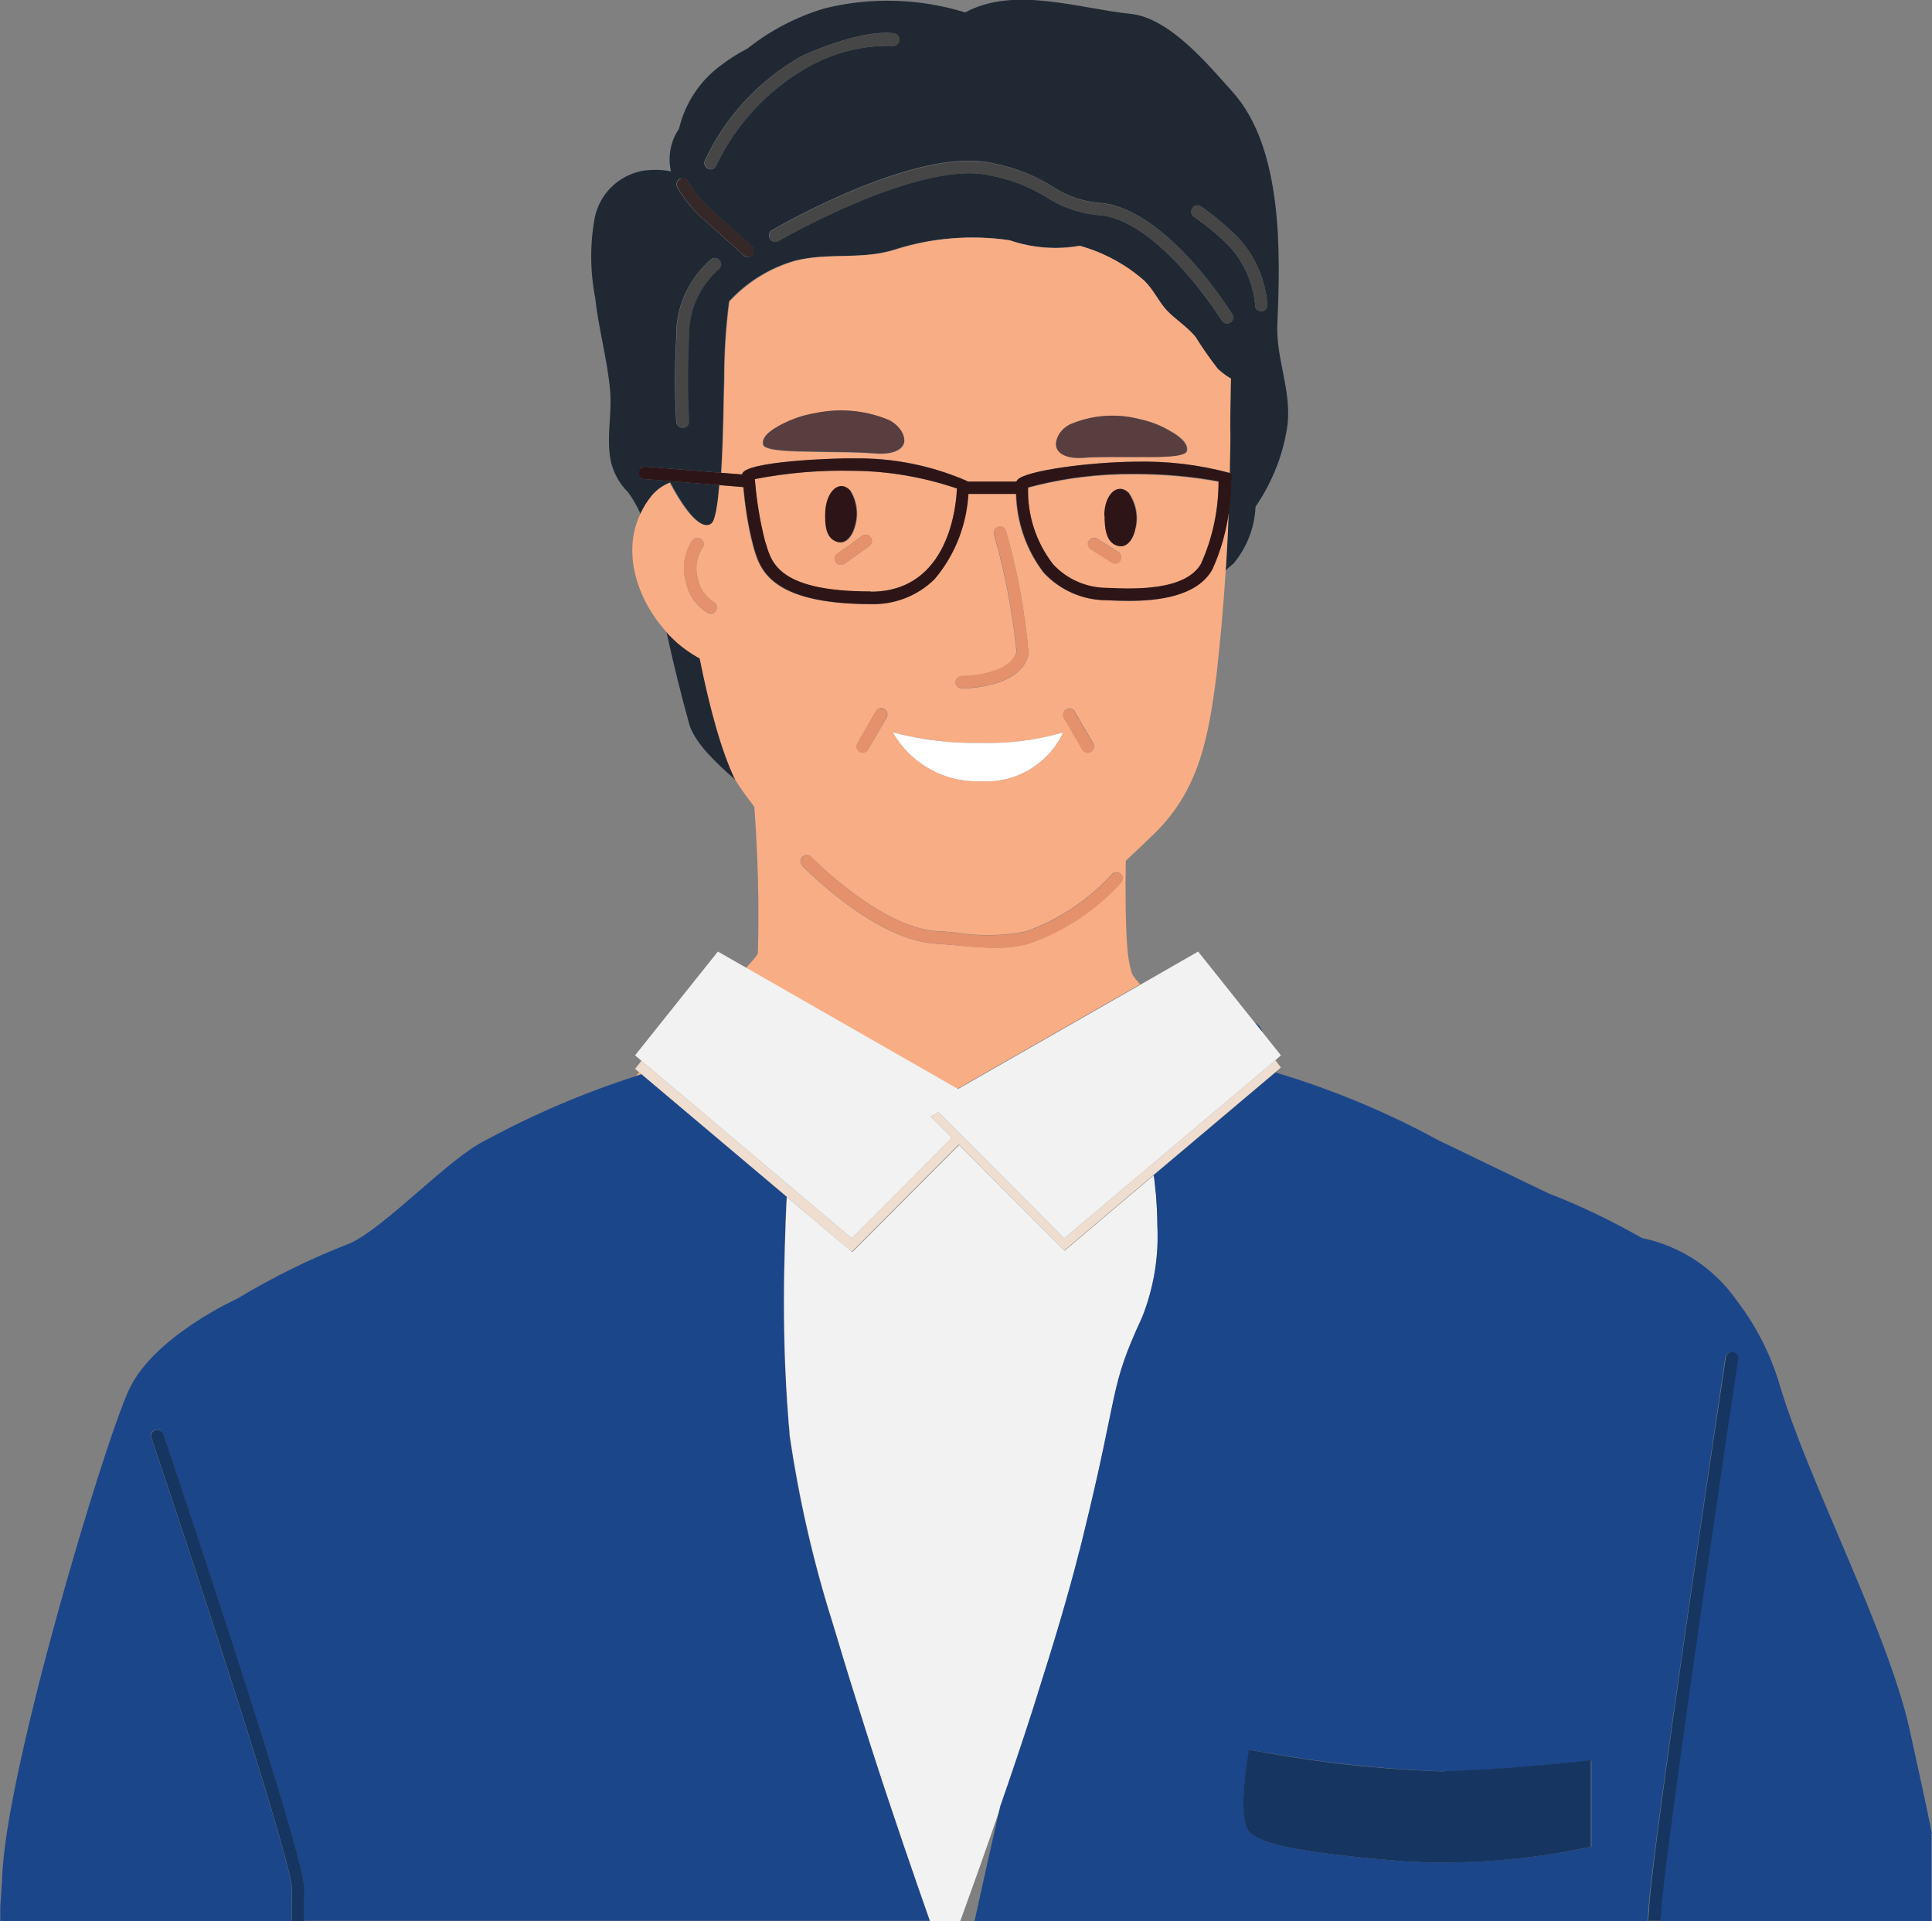 <?xml version="1.0" encoding="UTF-8"?><svg xmlns="http://www.w3.org/2000/svg" viewBox="0 0 70 69.61"><rect x="0" y="0" width="70" height="69.61" fill="#808080" stroke="none"/><defs><style>.e{fill:#fff;}.f{fill:#1c468a;}.g{fill:#f9ad85;}.h{fill:#464646;}.i{fill:#efded0;}.j{fill:#202834;}.k{fill:#362828;}.l{fill:#e5916c;}.m{fill:#163560;}.n{fill:#f2f2f2;}.o{fill:#593e40;}.p{fill:#2d1517;}</style></defs><g id="a"/><g id="b"/><g id="c"/><g id="d"><g><path class="j" d="M25.38,23.86c-.39-.21-.74-.47-1.05-.79-.07-.07-.12-.14-.19-.21,.25,1.15,.53,2.3,.85,3.44,.23,.65,.93,1.33,1.68,1.98h0c-.49-1.03-.92-2.61-1.29-4.41Z"/><path class="j" d="M24.29,17.49c.38,.72,.92,1.55,1.34,1.54,.09,0,.18-.05,.23-.13,.1-.23,.18-.72,.23-1.32l-2.73-.22c-.12,0-.22-.12-.21-.24h0c.01-.13,.12-.22,.24-.21l2.73,.22c.09-1.35,.09-2.99,.11-3.39,0-.94,.06-1.88,.18-2.82,.65-.71,1.48-1.22,2.4-1.48,1.19-.3,2.37-.02,3.57-.39,1.35-.44,2.79-.55,4.19-.35,.82,.28,1.69,.35,2.54,.2,.86,.24,1.66,.67,2.33,1.26,.34,.31,.5,.72,.8,1.06,.33,.36,.75,.6,1.06,.98,.25,.4,.52,.79,.81,1.16,.15,.13,.3,.25,.47,.35-.02,.9-.03,1.67-.02,2.12,0,.43-.01,.87-.02,1.3l.06,.06-.02,.26c0,.34-.03,.67-.07,1-.03,.74-.06,1.48-.11,2.22,.1-.09,.2-.17,.3-.26,.48-.58,.76-1.3,.79-2.05,.61-.89,1.01-1.9,1.16-2.97,.14-1.27-.42-2.39-.37-3.63h0c.11-2.55,.22-6.39-1.63-8.44-.89-.99-2.28-2.68-3.7-2.82-1.91-.2-4.2-1.01-5.98-.05-1.65-.51-3.41-.56-5.08-.15-1.02,.3-1.98,.8-2.81,1.46-.33,.17-.65,.37-.95,.6-.77,.56-1.31,1.38-1.53,2.31-.31,.45-.41,1.01-.29,1.54-.34-.07-.7-.07-1.04-.02-.86,.17-1.54,.83-1.72,1.69-.18,.97-.17,1.97,.02,2.94,.12,1.13,.45,2.26,.54,3.38,.06,.8-.13,1.58,0,2.4,.08,.47,.31,.91,.65,1.24,.18,.25,.33,.51,.45,.79,.11-.24,.25-.47,.43-.69,.18-.22,.4-.36,.64-.46Zm.67-2.23c0,.12-.08,.23-.21,.24h-.02c-.12,0-.22-.09-.23-.2-.06-1.02-.06-2.05,0-3.07-.03-1.1,.45-2.14,1.28-2.85,.11-.06,.25-.03,.31,.08,.06,.1,.03,.22-.05,.29-.72,.63-1.12,1.55-1.09,2.5-.05,1-.05,2.01,0,3.02Zm19.62-3.57s-.08,.03-.12,.03h0c-.08,0-.15-.04-.19-.11-.02-.03-2.2-3.52-4.35-3.81-.71-.04-1.39-.26-1.98-.64-.62-.39-1.31-.66-2.04-.8-2.53-.62-7.65,2.34-7.7,2.37-.11,.06-.25,.03-.31-.08s-.03-.25,.08-.31c.22-.13,5.33-3.09,8.03-2.42,.77,.15,1.51,.44,2.17,.86,.54,.35,1.16,.55,1.8,.58,2.36,.32,4.58,3.87,4.67,4.02,.07,.11,.03,.24-.07,.31Zm1.14-.41h-.02c-.12,0-.22-.09-.22-.21-.07-.79-.39-1.53-.92-2.13-.4-.4-.83-.76-1.29-1.08-.11-.07-.14-.21-.07-.31,.07-.11,.21-.14,.31-.07,.49,.34,.94,.72,1.36,1.14,.61,.67,.98,1.52,1.05,2.42,0,.12-.08,.23-.21,.24ZM25.54,5.81c.75-1.61,2-2.94,3.55-3.8,2.24-1,3.26-.81,3.3-.8,.12,.02,.21,.13,.19,.26s-.13,.21-.26,.19h-.03c-1.06-.02-2.1,.25-3.02,.77-1.45,.82-2.61,2.07-3.33,3.58-.04,.08-.11,.13-.2,.13h0c-.12-.01-.23-.11-.22-.24,0-.03,0-.06,.02-.09Zm-.88,.67c.1-.04,.21,0,.27,.09,.25,.43,.58,.82,.96,1.14,.73,.65,1.35,1.21,1.35,1.21,.09,.08,.1,.23,.02,.32-.04,.05-.1,.07-.17,.07h0c-.06,0-.11-.02-.15-.06,0,0-.62-.56-1.35-1.21-.43-.36-.79-.79-1.07-1.28-.04-.12,.02-.25,.13-.29Z"/><path class="g" d="M27.35,17.36h0c.06,.76,.18,1.52,.37,2.26l.04,.12c.2,.68,.5,1.7,3.79,1.7h0c2.85,0,3.1-3.16,3.12-3.74-1.2-.41-2.47-.63-3.74-.64-1.2-.03-2.4,.07-3.58,.3Zm4.19,2.1c.08,.1,.07,.24-.03,.32,0,0-.02,.01-.03,.02l-.88,.63s-.08,.04-.13,.04h0c-.12,0-.23-.1-.23-.22,0-.07,.03-.14,.1-.19l.88-.63c.1-.08,.24-.07,.32,.03Zm-.54-.42c-.07,.3-.3,.72-.66,.6-.41-.13-.45-.63-.42-1.1h0c.04-.73,.52-1.17,.9-.76,.24,.37,.3,.83,.18,1.26Z"/><path class="g" d="M26.89,17.19c.02-.49,3.56-.59,4.05-.58,1.41-.03,2.81,.25,4.1,.82l.02,.03h1.76l.05-.08c.32-.33,2.57-.63,4.22-.65,1.16-.03,2.33,.1,3.46,.4h.01c0-.42,.02-.86,.02-1.29-.01-.45,0-1.21,.02-2.12-.17-.1-.33-.22-.47-.35-.29-.37-.56-.76-.81-1.16-.31-.38-.73-.63-1.06-.98-.3-.34-.47-.74-.8-1.06-.67-.59-1.47-1.02-2.33-1.26-.85,.15-1.73,.08-2.54-.2-1.41-.21-2.84-.09-4.19,.35-1.2,.36-2.38,.09-3.57,.39-.92,.26-1.75,.78-2.4,1.48-.12,.93-.18,1.87-.18,2.82-.02,.4-.03,2.04-.11,3.39l.78,.06h0Zm11.48-1.42h0c.09-.17,.24-.31,.41-.39,.78-.34,1.66-.41,2.49-.2,.39,.08,.76,.22,1.11,.42,.23,.13,.72,.42,.63,.75-.07,.24-1.25,.21-1.59,.21-1.07,0-1.41-.02-2.18,.03-.66,.04-1.17-.24-.86-.82Zm-10.04-.39c.37-.2,.78-.33,1.19-.4,.9-.2,1.84-.11,2.69,.25,.19,.09,.34,.23,.45,.4h0c.35,.59-.2,.86-.92,.81-.84-.06-1.21-.04-2.36-.07-.37,0-1.65,0-1.73-.24-.11-.34,.42-.62,.67-.75Z"/><path class="g" d="M37.25,17.67h0c-.03,1.01,.29,1.99,.91,2.79,.51,.54,1.21,.84,1.95,.85,.92,.04,2.83,.13,3.41-.88,.42-.94,.63-1.95,.63-2.97-1.01-.18-2.03-.27-3.05-.27-1.3-.01-2.6,.15-3.85,.49Zm3.34,2.65c-.04,.07-.11,.1-.19,.1h0s-.09-.01-.12-.04l-.76-.48c-.1-.07-.14-.21-.07-.31,.07-.1,.21-.14,.31-.07l.76,.48c.1,.07,.14,.21,.07,.31Zm.56-1.19c-.05,.31-.27,.75-.64,.65-.43-.11-.49-.62-.48-1.1h0c0-.75,.47-1.22,.88-.82,.26,.37,.35,.83,.25,1.27Z"/><path class="g" d="M41.32,35.68c-.14-.15-.25-.29-.3-.39,0-.01-.01-.03-.02-.05-.09-.31-.14-.64-.16-.96-.06-.82-.07-1.98-.05-3.09,.34-.32,.68-.64,1.03-.98,1.64-1.6,1.97-3.51,2.26-5.79h0c.14-1.24,.25-2.49,.33-3.74,.05-.74,.09-1.48,.11-2.22-.1,.75-.3,1.49-.62,2.19-.56,.97-1.96,1.13-3.03,1.13h0c-.3,0-.57-.02-.79-.03-.86,0-1.68-.36-2.27-.99-.64-.82-.98-1.83-1.01-2.87h-1.73c-.07,1.14-.49,2.23-1.23,3.1-.62,.6-1.45,.93-2.32,.9h0c-3.63,0-4-1.27-4.22-2.03l-.03-.11c-.18-.69-.28-1.39-.35-2.1l-.86-.07c-.05,.6-.12,1.09-.23,1.32-.05,.08-.13,.13-.23,.13-.42,0-.96-.82-1.34-1.54-.23,.1-.45,.24-.64,.46-.18,.22-.32,.45-.43,.69-.65,1.4-.1,3.07,.92,4.22,.06,.07,.12,.15,.19,.21,.31,.32,.67,.58,1.05,.79,.36,1.79,.79,3.38,1.29,4.4h0c.21,.34,.45,.66,.69,.97,.13,1.76,.18,3.53,.13,5.3,0,.06-.18,.27-.44,.55l7.65,4.38,6.61-3.78Zm-10.05-8.41h0c-.12,0-.23-.1-.23-.22,0-.04,0-.08,.03-.12l.66-1.15c.06-.11,.19-.16,.3-.1,.11,.06,.16,.19,.1,.3v.02l-.67,1.15c-.04,.07-.11,.11-.19,.11h0Zm1.08-.73h0c1.04,.27,2.11,.4,3.18,.38,1.01,.03,2.02-.1,2.99-.38-.54,1.15-1.72,1.85-2.99,1.77-1.31,.05-2.53-.64-3.18-1.77Zm7.07,.73h0c-.08,0-.16-.04-.2-.11l-.67-1.15c-.06-.11-.03-.25,.08-.31,.11-.06,.25-.03,.31,.08l.67,1.15c.06,.11,.03,.24-.08,.31-.03,.02-.07,.03-.11,.03h0Zm-3.24-8.19h0c.12-.03,.24,.04,.27,.16h0c.42,1.46,.69,2.96,.82,4.47-.28,1.22-2.3,1.24-2.42,1.24h0c-.12,0-.22-.09-.23-.21,0,0,0-.01,0-.02,0-.12,.1-.22,.23-.22,.5,0,1.81-.16,1.98-.89-.15-1.44-.42-2.86-.82-4.25-.03-.12,.04-.24,.16-.27Zm-11.32,2.03c-.16-.52-.07-1.08,.23-1.53,.08-.1,.22-.12,.32-.04,.1,.08,.12,.22,.04,.32-.22,.33-.28,.75-.16,1.13,.07,.34,.27,.63,.56,.82,.11,.05,.16,.19,.1,.3-.04,.08-.12,.13-.2,.13h0s-.06-.01-.09-.02c-.41-.24-.7-.64-.8-1.1Zm4.21,10.26c-.09-.09-.09-.23,0-.32,.09-.09,.23-.09,.32,0,.03,.03,2.56,2.6,4.59,2.69,.17,0,.4,.03,.66,.05,.84,.14,1.7,.12,2.53-.04,1.19-.43,2.27-1.14,3.12-2.08,.09-.09,.23-.09,.32,0,.08,.08,.09,.2,.02,.29-.91,1-2.05,1.77-3.33,2.22-.4,.12-.82,.17-1.23,.16h0c-.51,0-1.04-.05-1.48-.09-.25-.02-.46-.04-.63-.05-2.21-.09-4.78-2.71-4.89-2.82Z"/><path class="g" d="M23.16,38.86l-.13,.12c.07-.02,.14-.04,.2-.06l-.07-.06Z"/><path class="p" d="M29.9,18.53h0c-.02,.47,.01,.97,.42,1.1,.36,.12,.59-.3,.66-.6,.12-.43,.05-.88-.18-1.26-.38-.41-.86,.02-.9,.76Z"/><path class="p" d="M40.02,18.68h0c0,.48,.06,.99,.48,1.1,.38,.1,.59-.34,.64-.65,.1-.44,0-.9-.25-1.27-.41-.4-.88,.07-.88,.82Z"/><path class="e" d="M38.52,26.54c-.97,.28-1.98,.41-2.99,.38-1.07,.02-2.15-.11-3.18-.38h0c.65,1.14,1.88,1.82,3.18,1.77,1.27,.08,2.45-.62,2.99-1.77Z"/><path class="l" d="M36.08,34.35h0c.42,0,.83-.05,1.23-.16,1.28-.45,2.42-1.21,3.33-2.22,.06-.09,.05-.21-.02-.29-.09-.09-.23-.09-.32,0-.86,.94-1.93,1.65-3.12,2.08-.84,.16-1.69,.18-2.53,.04-.26-.02-.48-.05-.66-.05-2.03-.09-4.56-2.66-4.59-2.69-.09-.09-.23-.09-.32,0-.09,.09-.09,.23,0,.32,.11,.11,2.69,2.73,4.89,2.82,.17,0,.38,.03,.63,.05,.44,.05,.97,.1,1.48,.1Z"/><path class="l" d="M25.66,22.21s.06,.02,.09,.02h0c.09,0,.17-.04,.2-.12,.05-.11,0-.25-.1-.3-.29-.19-.49-.49-.56-.82-.12-.38-.06-.8,.16-1.13,.08-.1,.06-.24-.04-.32-.1-.08-.24-.06-.32,.04-.31,.45-.39,1.01-.23,1.53,.1,.46,.39,.86,.8,1.1Z"/><polygon class="l" points="31.26 27.27 31.26 27.27 31.26 27.27 31.26 27.27"/><path class="l" d="M32.11,26.01v-.02c.07-.11,.02-.25-.09-.3-.11-.06-.25-.01-.3,.1l-.66,1.15s-.03,.08-.03,.12c0,.12,.1,.22,.23,.22,.08,0,.15-.04,.19-.11l.66-1.15Z"/><path class="l" d="M39.6,26.94l-.67-1.15c-.06-.11-.2-.14-.31-.08-.11,.06-.14,.2-.08,.31l.67,1.15c.04,.07,.12,.11,.2,.11,.04,0,.08,0,.11-.03,.11-.06,.14-.2,.08-.31Z"/><polygon class="l" points="39.41 27.27 39.41 27.27 39.4 27.27 39.41 27.27"/><polygon class="l" points="30.47 20.47 30.47 20.47 30.47 20.47 30.47 20.47"/><path class="l" d="M30.24,20.25c0,.12,.1,.22,.23,.22,.05,0,.09-.01,.13-.04l.88-.63s.02-.01,.03-.02c.1-.08,.11-.22,.03-.32-.08-.1-.22-.11-.32-.03l-.88,.63c-.06,.04-.1,.11-.1,.19Z"/><path class="l" d="M39.76,19.53c-.1-.07-.24-.04-.31,.07-.07,.1-.04,.24,.07,.31l.76,.48s.08,.04,.12,.04h0c.08,0,.15-.04,.19-.11,.07-.1,.04-.24-.07-.31l-.76-.48Z"/><polygon class="l" points="34.85 24.94 34.85 24.94 34.85 24.94 34.85 24.94"/><path class="l" d="M34.85,24.49c-.12,0-.22,.1-.23,.22,0,0,0,.01,0,.02,0,.12,.11,.21,.23,.21,.12,0,2.14-.02,2.42-1.24-.13-1.51-.4-3-.82-4.46h0c-.03-.13-.15-.2-.27-.16h0c-.12,.03-.19,.15-.16,.27,.4,1.39,.67,2.81,.82,4.25-.17,.73-1.48,.89-1.98,.89Z"/><path class="o" d="M29.38,16.36c1.15,.03,1.52,0,2.36,.07,.71,.05,1.26-.22,.92-.81h0c-.11-.17-.27-.31-.45-.4-.85-.36-1.79-.44-2.69-.25-.42,.07-.82,.21-1.19,.4-.24,.13-.77,.41-.67,.75,.08,.24,1.36,.23,1.73,.24Z"/><path class="f" d="M31.17,62.08c-.28-.88-.55-1.78-.82-2.66-.07-.22-.13-.44-.2-.66-.7-2.21-1.22-4.48-1.55-6.78,0-.03,0-.06,0-.09-.02-.19-.04-.39-.05-.58-.01-.19-.03-.36-.04-.55-.03-.45-.05-.89-.07-1.33-.06-1.56-.05-3.04-.01-4.29,.02-.68,.04-1.28,.07-1.78l-5.25-4.43c-.07,.02-.14,.04-.2,.06-1.88,.6-3.7,1.38-5.44,2.32-1.33,.64-3.57,3.09-4.9,3.73-1.43,.55-2.81,1.23-4.12,2.02h0s-2.99,1.35-3.9,3.26c-.91,1.92-4.49,13.87-4.61,17.7-.02,.36-.05,.72-.07,1.08v.51H10.56c0-.55,0-.96,.01-1.15,.04-.8-3.02-10.22-5.09-16.36-.04-.12,.02-.25,.14-.29,.12-.04,.25,.02,.29,.14,.53,1.57,5.17,15.38,5.11,16.53,0,.18-.01,.58-.01,1.12h22.68c-.51-1.45-1.33-3.81-2.16-6.39-.12-.37-.24-.75-.36-1.14Z"/><path class="f" d="M45.63,37.18c-.06-.06-.11-.1-.17-.13l.28,.35c-.02-.07-.05-.15-.11-.22Z"/><path class="o" d="M39.22,16.59c.78-.05,1.12-.02,2.18-.03,.34,0,1.53,.03,1.59-.21,.09-.33-.4-.62-.63-.75-.34-.2-.72-.34-1.11-.42-.83-.21-1.7-.14-2.49,.2-.17,.09-.32,.22-.41,.39h0c-.31,.58,.2,.87,.86,.82Z"/><path class="n" d="M37.6,61.39c.57-1.79,1.11-3.58,1.5-5.13,.03-.09,.05-.18,.07-.27,.02-.1,.05-.19,.07-.28,1.35-5.47,.93-5.35,2.15-7.98,.42-1.06,.61-2.2,.55-3.34h0c0-.38-.03-.74-.05-1.1-.02-.19-.04-.38-.06-.57,0-.05-.01-.1-.02-.14l-3.24,2.74-3.82-3.83-3.87,3.88-2.37-2c-.03,.51-.05,1.1-.07,1.78-.04,1.24-.05,2.73,.01,4.29,.02,.44,.04,.88,.07,1.33,.01,.18,.03,.36,.04,.55,.01,.19,.03,.39,.05,.58,0,.03,0,.06,0,.09,.34,2.3,.85,4.56,1.55,6.78,.07,.22,.13,.44,.2,.66,.26,.88,.54,1.78,.82,2.66,.12,.38,.24,.76,.36,1.14,.83,2.58,1.65,4.94,2.16,6.39h1.09c.37-1.03,.9-2.49,1.47-4.16,.39-1.12,.79-2.33,1.19-3.55,.05-.17,.11-.34,.16-.51Z"/><path class="f" d="M70,66.45c-.23-1.13-.5-2.38-.82-3.82-.81-3.58-3.65-8.93-4.7-12.45-.33-1.12-.87-2.17-1.58-3.09-.82-1.16-2.04-1.95-3.41-2.23-1.09-.62-2.22-1.17-3.39-1.62l-4-1.93c-1.87-1.02-3.85-1.84-5.89-2.45l-4.41,3.72s.01,.1,.02,.14c.02,.18,.04,.37,.06,.57,.03,.36,.05,.72,.05,1.1h0c.06,1.14-.13,2.28-.55,3.34-1.22,2.63-.8,2.52-2.15,7.98-.02,.09-.04,.18-.07,.28-.02,.09-.04,.18-.07,.27-.39,1.55-.93,3.34-1.5,5.13-.05,.17-.11,.34-.16,.51-.39,1.22-.8,2.43-1.19,3.55-.32,1.4-.63,2.78-.93,4.16h24.38c.02-.18,.03-.34,.04-.47,.15-2.35,2.68-19.23,2.78-19.95,.02-.12,.13-.21,.26-.19,.12,.02,.21,.13,.19,.26-.03,.18-2.63,17.58-2.78,19.91,0,.13-.02,.28-.04,.45h9.84v-3.16Zm-12.35,.47l-.18,.04c-1.71,.35-3.44,.52-5.18,.53h0c-.56,0-1.15-.02-1.73-.07-3.9-.33-4.94-.66-5.29-1.05-.37-.41-.16-2.05-.05-2.74l.04-.23,.23,.04c2.27,.42,4.56,.67,6.86,.75,2.34-.07,5.03-.37,5.06-.37l.25-.03v3.14Z"/><polygon class="f" points="8.57 47.06 8.57 47.06 8.57 47.06 8.57 47.06"/><path class="m" d="M11.03,68.49c.06-1.15-4.58-14.96-5.11-16.53-.04-.12-.17-.18-.29-.14-.12,.04-.18,.17-.14,.29,2.07,6.14,5.13,15.56,5.09,16.36-.01,.19-.01,.59-.01,1.15h.45c0-.54,0-.94,.01-1.12Z"/><path class="m" d="M62.98,49.25c.02-.12-.07-.24-.19-.26-.12-.02-.24,.07-.26,.19-.11,.72-2.64,17.6-2.78,19.95,0,.13-.02,.3-.04,.47h.45c.02-.16,.03-.32,.04-.45,.15-2.33,2.75-19.74,2.78-19.91Z"/><path class="m" d="M52.34,64.19c-2.3-.07-4.6-.32-6.86-.75l-.23-.04-.04,.23c-.11,.69-.32,2.33,.05,2.74,.35,.39,1.39,.72,5.29,1.05,.59,.05,1.17,.07,1.73,.07h0c1.74,0,3.48-.18,5.18-.53l.18-.04v-3.14l-.25,.03s-2.72,.3-5.06,.37Z"/><path class="k" d="M26.95,9.25s.1,.06,.15,.06h0c.06,0,.13-.02,.17-.07,.08-.09,.08-.23-.02-.32,0,0-.62-.57-1.35-1.21-.38-.32-.71-.71-.96-1.14-.06-.09-.17-.13-.27-.09-.12,.04-.18,.17-.13,.29,.28,.49,.64,.92,1.07,1.28,.73,.65,1.35,1.21,1.35,1.21Z"/><path class="h" d="M44.65,11.39c-.09-.15-2.31-3.7-4.67-4.02-.64-.03-1.26-.23-1.8-.58-.66-.42-1.4-.71-2.17-.86-2.7-.67-7.82,2.29-8.03,2.42-.11,.06-.14,.2-.08,.31s.2,.14,.31,.08c.05-.03,5.17-2.99,7.7-2.37,.72,.14,1.41,.41,2.04,.8,.59,.38,1.28,.6,1.98,.64,2.15,.29,4.33,3.78,4.35,3.81,.04,.07,.11,.11,.19,.11h0s.08-.01,.12-.04c.11-.07,.14-.2,.07-.31Z"/><path class="h" d="M44.87,8.62c-.42-.42-.87-.8-1.36-1.14-.11-.07-.24-.03-.31,.07-.07,.11-.03,.24,.07,.31,.46,.32,.89,.69,1.29,1.08,.52,.59,.84,1.34,.92,2.13,0,.12,.11,.21,.22,.21h.02c.12,0,.22-.12,.21-.24-.08-.9-.45-1.75-1.05-2.42Z"/><path class="h" d="M25.75,6.13h0c.09,0,.16-.04,.2-.12,.71-1.51,1.88-2.76,3.33-3.58,.92-.52,1.96-.79,3.02-.77h.03c.12,.02,.24-.06,.26-.19s-.07-.24-.19-.26c-.04-.01-1.06-.2-3.3,.8-1.55,.86-2.8,2.19-3.55,3.8-.01,.03-.02,.06-.02,.09,0,.12,.1,.23,.22,.23Z"/><path class="h" d="M26.05,9.75c.09-.07,.11-.19,.05-.29-.06-.11-.2-.14-.31-.08-.84,.71-1.31,1.76-1.28,2.85-.06,1.02-.06,2.05,0,3.07,0,.12,.11,.21,.23,.21h.02c.12-.01,.22-.12,.21-.25-.05-1-.05-2.01,0-3.02-.03-.95,.37-1.87,1.09-2.5Z"/><path class="p" d="M44.62,17.2l-.06-.06h-.01c-1.13-.31-2.29-.44-3.46-.41-1.65,.02-3.9,.32-4.22,.65l-.05,.07h-1.76l-.02-.02c-1.29-.56-2.69-.84-4.1-.82-.49-.02-4.03,.09-4.05,.58h0l-.78-.06-2.73-.22c-.12,0-.23,.08-.24,.21h0c0,.13,.08,.23,.21,.24l2.73,.22,.86,.07c.06,.71,.17,1.41,.35,2.1l.03,.11c.22,.75,.59,2.02,4.22,2.03h0c.86,.03,1.7-.29,2.32-.9,.74-.87,1.16-1.95,1.23-3.09h1.73c.03,1.03,.37,2.03,1.01,2.86,.59,.63,1.41,.99,2.27,.99,.22,.01,.49,.02,.79,.02h0c1.07,0,2.47-.15,3.03-1.12,.32-.69,.52-1.43,.62-2.19,.04-.33,.07-.66,.07-1l.02-.26Zm-17.5,.46h0Zm4.43,3.77h0c-3.29,0-3.59-1.02-3.79-1.7l-.04-.12c-.19-.74-.31-1.49-.37-2.25h0c1.18-.23,2.38-.33,3.58-.3,1.27,.01,2.53,.23,3.74,.64-.02,.58-.27,3.74-3.12,3.74Zm11.97-1.01c-.58,1.01-2.49,.92-3.41,.88-.74,0-1.45-.31-1.95-.85-.62-.8-.94-1.78-.91-2.79h0c1.26-.34,2.55-.5,3.85-.49,1.02,0,2.04,.08,3.05,.27,0,1.02-.21,2.04-.63,2.97Z"/><polygon class="i" points="28.49 43.35 30.86 45.36 34.74 41.47 38.56 45.31 41.8 42.57 46.21 38.85 46.41 38.68 46.21 38.42 38.56 44.87 34 40.3 33.72 40.46 34.49 41.23 30.86 44.87 23.24 38.44 23.01 38.73 23.16 38.86 23.24 38.92 28.49 43.35"/><polygon class="n" points="30.86 44.87 34.49 41.23 33.72 40.46 34 40.3 38.56 44.87 46.21 38.42 46.41 38.24 45.74 37.4 45.46 37.05 43.41 34.48 41.32 35.68 34.71 39.46 27.06 35.08 26.01 34.48 23.01 38.24 23.24 38.44 30.86 44.87"/></g></g></svg>